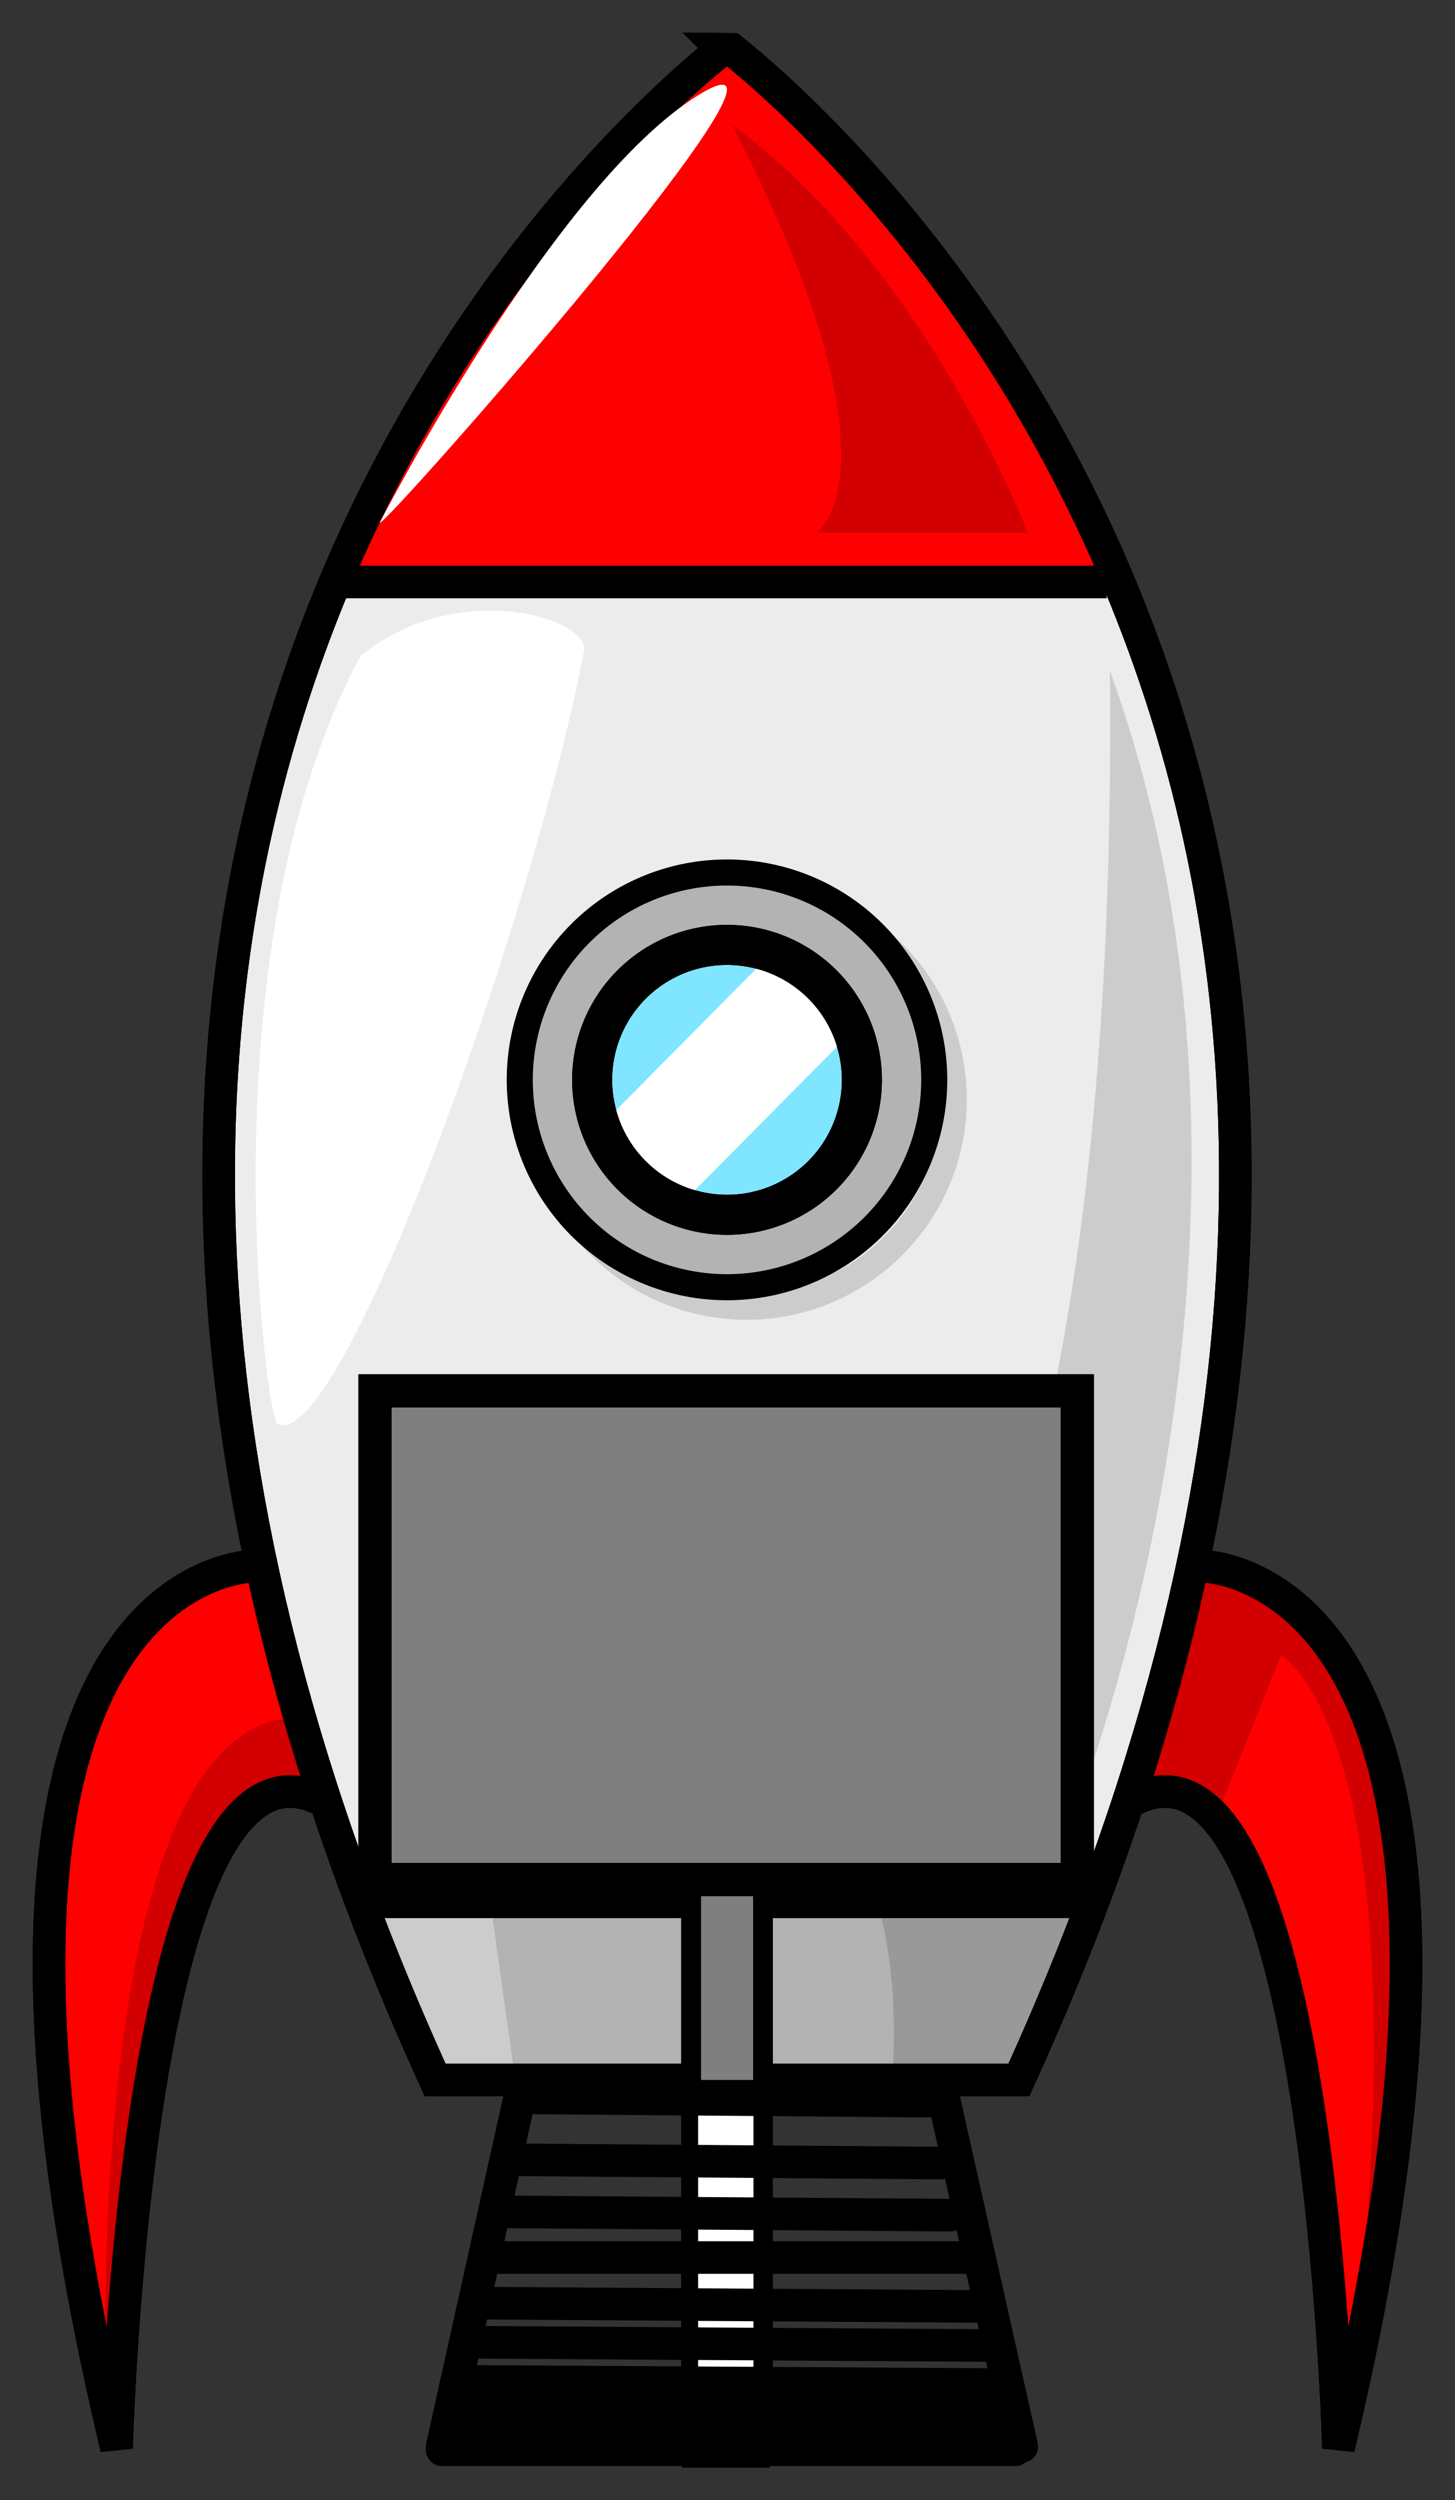<?xml version="1.0" encoding="UTF-8" standalone="no"?>
<svg
   xmlns:dc="http://purl.org/dc/elements/1.1/"
   xmlns:cc="http://creativecommons.org/ns#"
   xmlns:rdf="http://www.w3.org/1999/02/22-rdf-syntax-ns#"
   xmlns:svg="http://www.w3.org/2000/svg"
   xmlns="http://www.w3.org/2000/svg"
   xmlns:sodipodi="http://sodipodi.sourceforge.net/DTD/sodipodi-0.dtd"
   xmlns:inkscape="http://www.inkscape.org/namespaces/inkscape"
   width="446.817"
   height="767.358"
   version="1.1"
   id="svg84"
   sodipodi:docname="rocket-297573.svg"
   viewBox="0 0 446.817 767.358"
   inkscape:version="0.92pre1_64bit r15016">
  <rect x="0" y="0" width="446.817" height="767.358" fill="#333333" stroke="none"/>
  <defs
     id="defs88" />
  <sodipodi:namedview
     pagecolor="#ffffff"
     bordercolor="#666666"
     borderopacity="1"
     objecttolerance="10"
     gridtolerance="10"
     guidetolerance="10"
     inkscape:pageopacity="0"
     inkscape:pageshadow="2"
     inkscape:window-width="1366"
     inkscape:window-height="745"
     id="namedview86"
     showgrid="false"
     fit-margin-top="10"
     fit-margin-left="10"
     fit-margin-right="10"
     fit-margin-bottom="10"
     inkscape:zoom="0.77147784"
     inkscape:cx="223.40872"
     inkscape:cy="383.6792"
     inkscape:window-x="-8"
     inkscape:window-y="-8"
     inkscape:window-maximized="1"
     inkscape:current-layer="svg84" />
  <g
     id="layer1"
     externalResourcesRequired="false"
     transform="translate(9.046,10.118)">
    <g
       id="g3243"
       externalResourcesRequired="false">
      <path
         id="path3217"
         d="M 212.77,5 C 181.98,29.506 -54.69,234.9 124.582,628.22 h 179.25 C 483.102,234.9 246.436,29.54 215.644,5.03 l -2.875,-0.031 z"
         inkscape:connector-curvature="0"
         style="fill:#ececec;fill-rule:evenodd;stroke:#000000;stroke-width:10" />
      <path
         id="path3219"
         d="m 220.19,259.65 c -37.293,0 -67.625,30.363 -67.625,67.656 0,37.293 30.332,67.625 67.625,67.625 37.293,0 67.656,-30.332 67.656,-67.625 0,-37.293 -30.363,-67.656 -67.656,-67.656 z m 0,8 c 32.965,0 59.656,26.692 59.656,59.656 0,32.965 -26.691,59.625 -59.656,59.625 -32.965,0 -59.625,-26.66 -59.625,-59.625 3e-5,-32.965 26.66,-59.656 59.625,-59.656 z"
         inkscape:connector-curvature="0"
         style="fill:#cccccc;stroke-width:8;stroke-linecap:round" />
      <g
         id="g27"
         style="fill-rule:evenodd">
        <g
           id="g12"
           style="stroke:#000000">
          <g
             id="g9"
             style="fill:#ff0000">
            <path
               id="path2419"
               d="m 93.419,166.48 43.437,-79.802 60.609,-68.69 17.173,-13.132 64.65,67.68 50.508,81.822 4.041,17.173 -241.43,-1.01"
               inkscape:connector-curvature="0" />
            <g
               id="g7"
               style="stroke-width:10">
              <path
                 id="path2408"
                 d="m 69.175,470.54 c 0,0 -107.08,-1.334 -42.426,270.72 0,0 6.061,-227.16 62.63,-199.15"
                 inkscape:connector-curvature="0" />
              <path
                 id="path2410"
                 d="m 359.55,470.54 c 0,0 107.08,-1.334 42.426,270.72 0,0 -6.061,-227.16 -62.63,-199.15"
                 inkscape:connector-curvature="0" />
            </g>
          </g>
          <path
             id="path2423"
             d="m 98.47,572.56 26.264,55.558 179.81,-1.01 21.213,-54.548 H 98.477 Z"
             inkscape:connector-curvature="0"
             style="fill:#b3b3b3" />
        </g>
        <g
           id="g16"
           style="fill:#d20000">
          <path
             id="path3209"
             d="m 384.34,497.81 -20.203,50.508 -12.122,-10.102 -14.142,6.061 19.193,-75.761 34.345,17.173 c 0,0 59.599,41.416 13.132,247.49 27.274,-213.14 -21.213,-235.37 -20.203,-235.37 z"
             inkscape:connector-curvature="0" />
          <path
             id="path3213"
             d="m 23.718,738.23 c 0,0 -10.061,-220.37 58.589,-221.22 7.576,-0.094 7.071,24.244 7.071,24.244 l -27.274,6.061 -21.213,66.67 -17.173,124.25 z"
             inkscape:connector-curvature="0" />
        </g>
        <path
           id="path3232"
           d="m 259.87,572.57 c 4.053,12.21 6.448,29.248 5.281,53.531 0.862,0.304 1.775,0.73 2.719,1.219 l 36.656,-0.219 17.094,-43.938 c -0.69,-3.754 -1.486,-7.105 -2.25,-10.594 h -59.5 z"
           inkscape:connector-curvature="0"
           style="fill:#999999" />
        <g
           id="g21"
           style="fill:#cccccc">
          <path
             id="path3227"
             d="m 233.85,465.92 c -6.819,-0.505 -11.125,0.562 -11.125,0.562 l -5.062,77.781 c 0,0 24.335,-4.806 35.812,28.312 h 59.625 c -19.366,-90.309 -59.667,-105.21 -79.25,-106.66 z"
             inkscape:connector-curvature="0" />
          <path
             id="path3241"
             d="m 101.31,577.09 20,50 28,2 -8,-57 z"
             inkscape:connector-curvature="0" />
        </g>
        <g
           id="g25"
           style="fill:none;stroke:#000000;stroke-width:10">
          <path
             id="path2382"
             d="M 212.77,5 C 181.98,29.506 -54.69,234.9 124.582,628.22 h 179.25 C 483.102,234.9 246.436,29.54 215.644,5.03 l -2.875,-0.031 z"
             inkscape:connector-curvature="0" />
          <path
             id="path2394"
             d="m 93.419,168.5 h 237.39"
             inkscape:connector-curvature="0" />
        </g>
      </g>
      <g
         id="g37"
         style="stroke:#000000">
        <g
           id="g31"
           style="stroke-linecap:round">
          <path
             id="path2400"
             d="m 277.85,321.3 a 63.64,63.64 0 1 1 -127.28,0 63.64,63.64 0 1 1 127.28,0 z"
             inkscape:connector-curvature="0"
             style="fill:#b3b3b3;stroke-width:8" />
          <path
             id="path2402"
             d="m 255.63,321.3 a 41.416,41.416 0 1 1 -82.832,0 41.416,41.416 0 1 1 82.832,0 z"
             inkscape:connector-curvature="0"
             style="fill:#80e5ff;stroke-width:12.293" />
        </g>
        <g
           id="g35"
           style="stroke-width:10">
          <path
             id="path2417"
             d="M 101.5,573.57 H 325.75"
             inkscape:connector-curvature="0"
             style="fill:none" />
          <path
             id="rect2414"
             d="m 205.12,468.52 h 18.183 V 741.26 H 205.12 Z"
             inkscape:connector-curvature="0"
             style="fill:#ff0000;stroke-linecap:round" />
        </g>
      </g>
      <path
         id="path2425"
         d="m 315.65,560.44 c 0,0 80.812,-185.87 16.162,-364.66 3.03,317.19 -83.843,364.66 -83.843,364.66 h 67.68 z"
         inkscape:connector-curvature="0"
         style="fill:#cccccc;fill-rule:evenodd" />
      <g
         id="g42"
         style="stroke-linecap:round">
        <rect
           id="rect2429"
           transform="matrix(0.704,0.71,-0.704,0.71,0,0)"
           height="83.714"
           width="34.47"
           y="31.575"
           x="360.77"
           style="fill:#ffffff;stroke-width:10" />
        <path
           id="path2431"
           d="m 255.63,321.3 a 41.416,41.416 0 1 1 -82.832,0 41.416,41.416 0 1 1 82.832,0 z"
           inkscape:connector-curvature="0"
           style="fill:none;stroke:#000000;stroke-width:12.293" />
      </g>
      <g
         id="g53"
         style="fill-rule:evenodd">
        <path
           id="path2437"
           d="m 306.56,153.35 c 0,0 -31.315,-81.822 -90.914,-125.26 54.548,105.06 26.264,125.26 26.264,125.26 z"
           inkscape:connector-curvature="0"
           style="fill:#d20000" />
        <g
           id="g47"
           style="fill:none;stroke:#000000;stroke-width:10">
          <path
             id="path3211"
             d="m 359.55,470.54 c 0,0 107.08,-1.334 42.426,270.72 0,0 -6.061,-227.16 -62.63,-199.15"
             inkscape:connector-curvature="0" />
          <path
             id="path3215"
             d="m 69.175,470.54 c 0,0 -107.08,-1.334 -42.426,270.72 0,0 6.061,-227.16 62.63,-199.15"
             inkscape:connector-curvature="0" />
        </g>
        <g
           id="g51"
           style="fill:#ffffff">
          <path
             id="path3237"
             d="m 107.56,150.32 c 0,0 53.538,-104.05 97.985,-131.32 44.447,-27.274 -96.975,133.34 -97.985,131.32 z"
             inkscape:connector-curvature="0" />
          <path
             id="path3239"
             d="m 76.027,426.8 c -3.164,-1.757 -22.724,-145.96 25.714,-235.71 29.867,-24.039 70.502,-11.397 68.571,-1.429 -16.727,86.351 -75.47,247.59 -94.286,237.14 z"
             inkscape:connector-curvature="0" />
        </g>
      </g>
    </g>
  </g>
  <g
     style="stroke:#000000;stroke-width:5"
     id="g59"
     transform="translate(10.416,10.118)">
    <rect
       style="fill:#7f7f7f"
       x="202.36"
       y="464.74"
       width="21"
       height="166"
       id="svg_2" />
    <rect
       style="fill:#ffffff"
       x="201.469"
       y="634.74"
       width="22"
       height="110"
       id="svg_3" />
  </g>
  <g
     style="stroke:#000000;stroke-width:10;stroke-linecap:round;stroke-dasharray:none"
     id="g80"
     transform="translate(10.416,10.118)">
    <rect
       style="fill:#7f7f7f;stroke-width:10.232"
       x="104.735"
       y="416.74"
       width="215.685"
       height="150"
       id="svg_4" />
    <g
       style="fill:none"
       id="g78">
      <line
         y2="740.74"
         x1="149.36"
         x2="125.36"
         y1="632.74"
         id="svg_6" />
      <line
         y2="740.74"
         x1="279.36"
         x2="303.36"
         y1="633.74"
         id="svg_7" />
      <line
         y2="741.74"
         x1="125.36"
         x2="301.36"
         y1="741.74"
         id="svg_8" />
      <g
         id="g76"
         stroke-linejoin="null">
        <line
           y2="630.74"
           x1="149.36"
           x2="149.36"
           y1="631.74"
           id="svg_9" />
        <line
           y2="634.74"
           x1="152.36"
           x2="274.36"
           y1="633.74"
           id="svg_11" />
        <line
           y2="653.74"
           x1="146.36"
           x2="278.36"
           y1="652.74"
           id="svg_12" />
        <line
           y2="669.74"
           x1="146.36"
           x2="281.36"
           y1="668.74"
           id="svg_13" />
        <line
           y2="682.74"
           x1="142.36"
           x2="286.36"
           y1="682.74"
           id="svg_14" />
        <line
           y2="697.74"
           x1="136.36"
           x2="289.36"
           y1="696.74"
           id="svg_15" />
        <line
           y2="709.74"
           x1="134.36"
           x2="292.36"
           y1="708.74"
           id="svg_16" />
        <line
           y2="721.74"
           x1="130.36"
           x2="297.36"
           y1="720.74"
           id="svg_17" />
        <line
           y2="730.74"
           x1="129.36"
           x2="298.36"
           y1="730.74"
           id="svg_18" />
        <line
           y2="736.74"
           x1="129.36"
           x2="299.36"
           y1="737.74"
           id="svg_19" />
      </g>
    </g>
  </g>
</svg>
